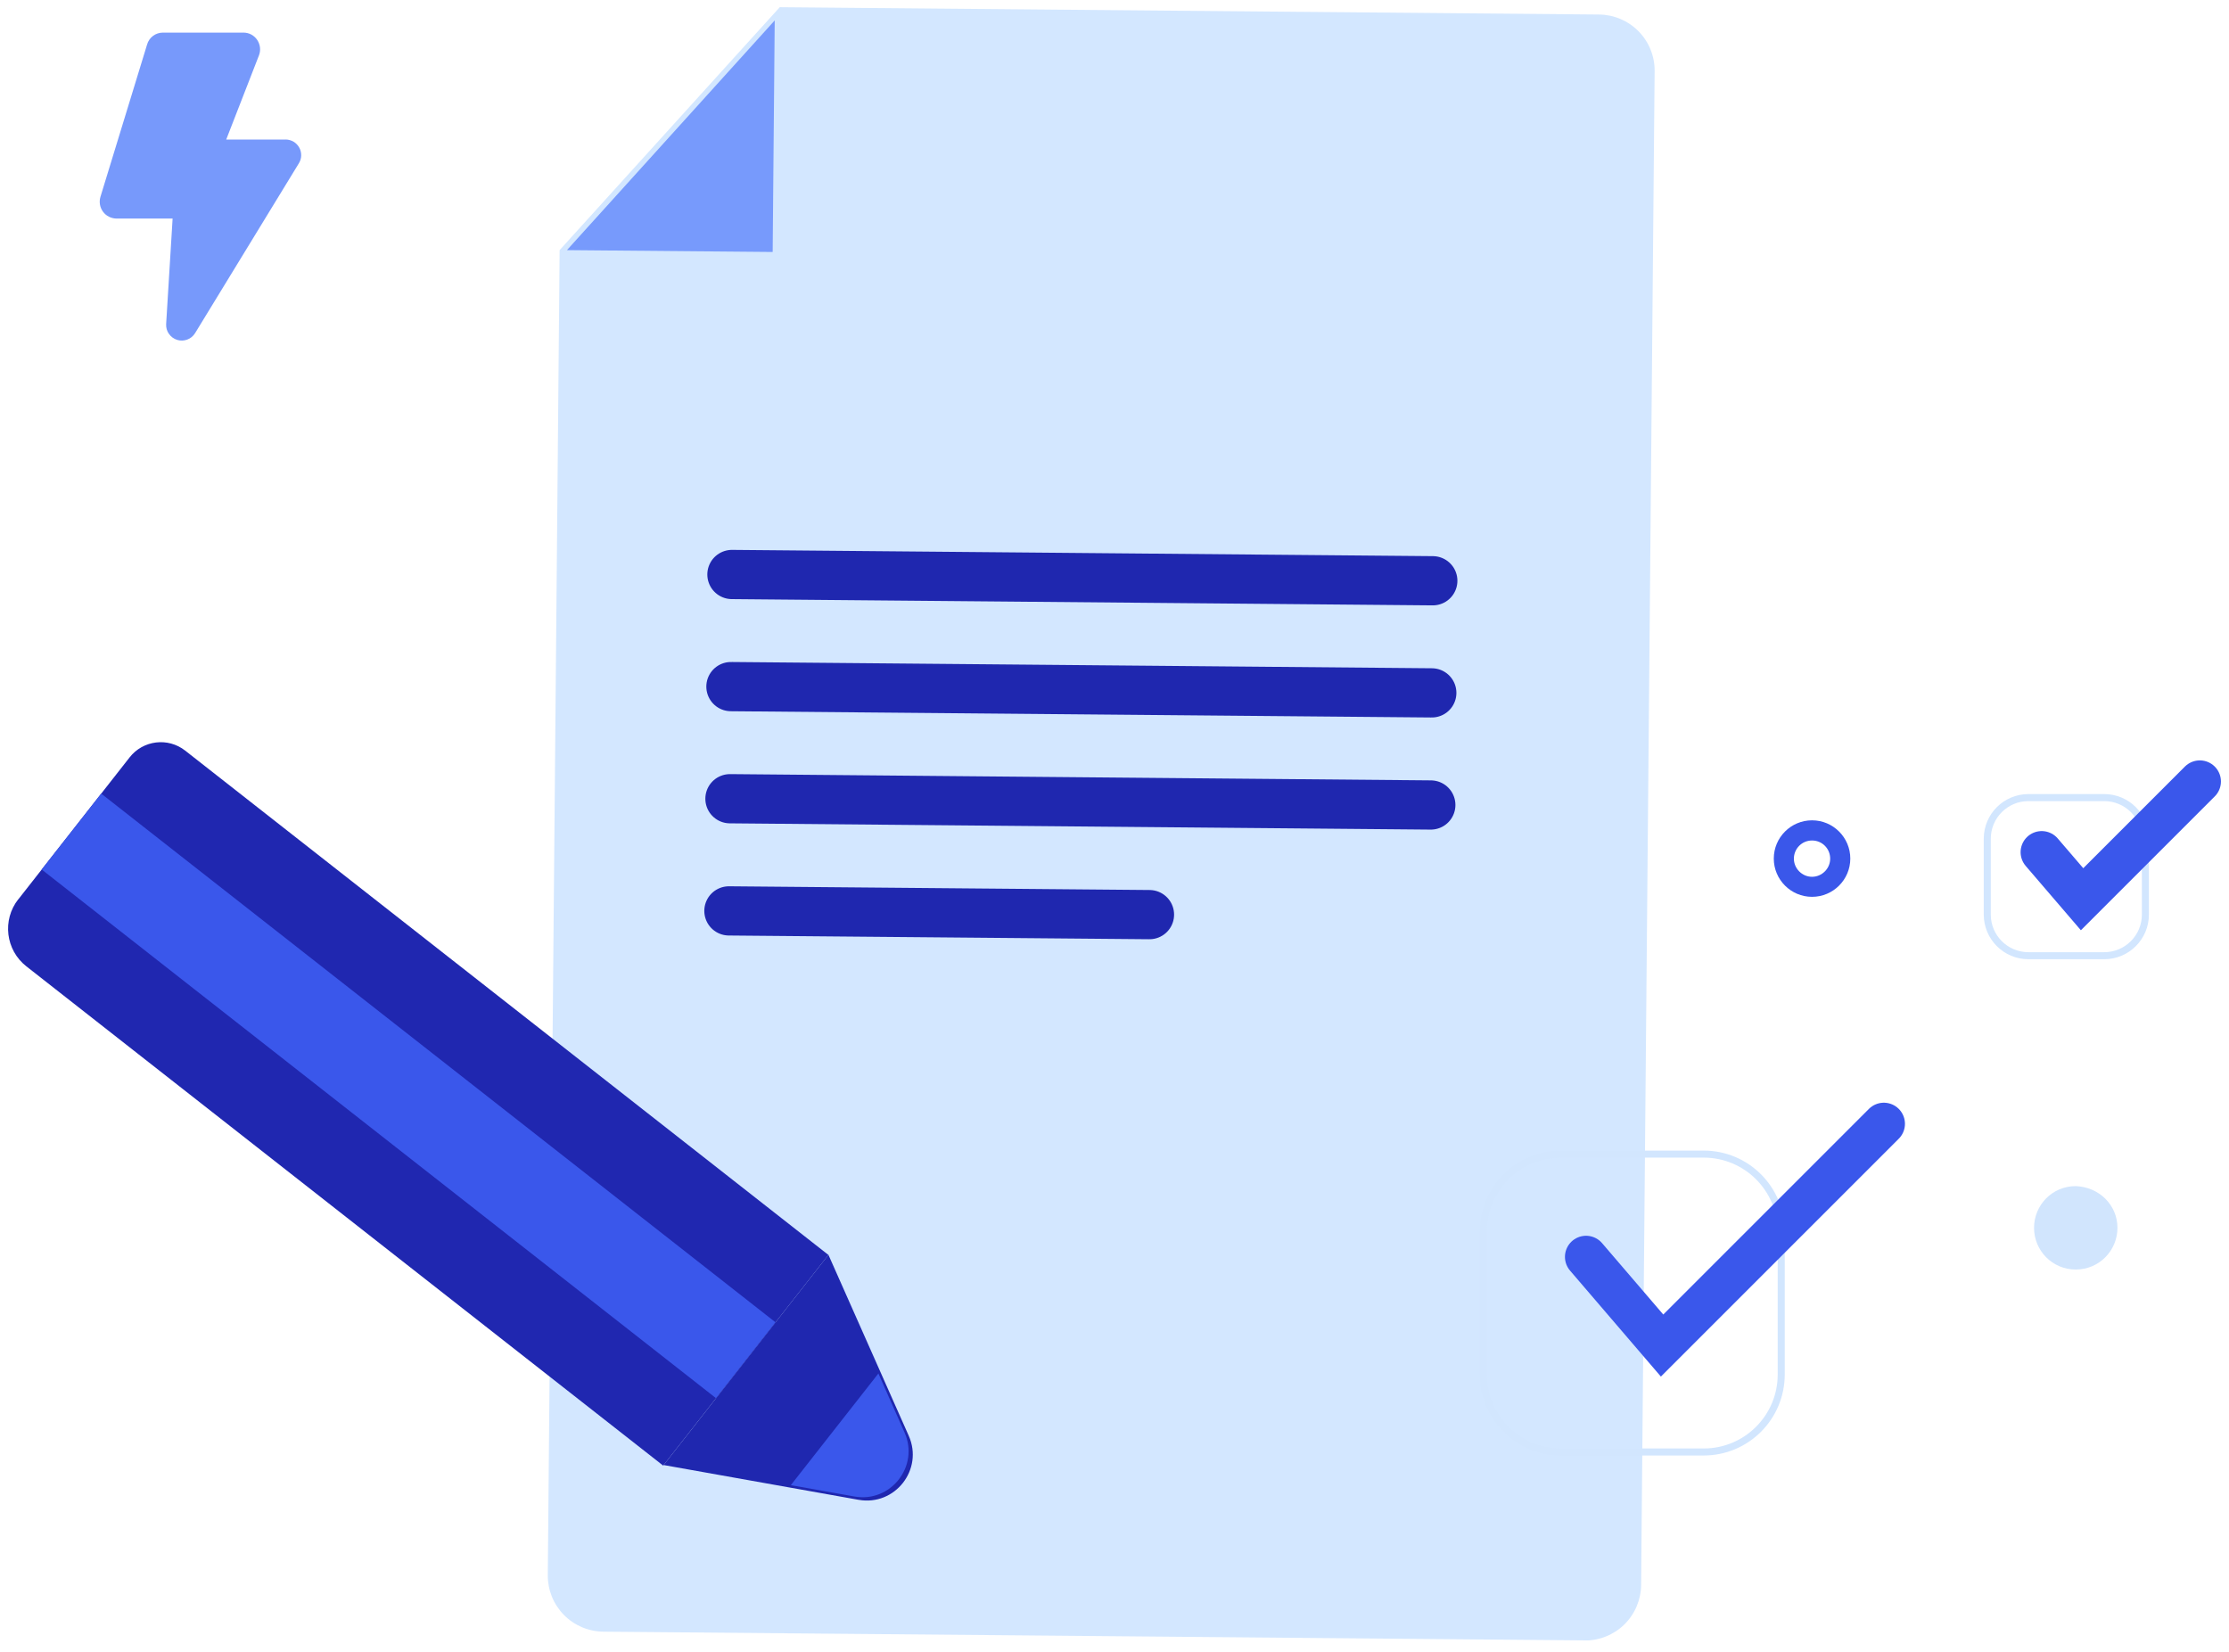 <svg xmlns="http://www.w3.org/2000/svg" fill="none" viewBox="0 0 116 86" height="86" width="116">
<g clip-path="url(#clip0_113_4312)">
<path fill="#D1E5FD" d="M110.195 63.903C110.195 65.081 109.25 66.073 108.024 66.073C106.798 66.073 105.854 65.081 105.854 63.903C105.854 62.724 106.798 61.732 108.024 61.732C109.25 61.779 110.195 62.724 110.195 63.903Z"></path>
<path fill="#3A57EA" d="M94.301 46.676C93.203 46.676 92.31 45.783 92.31 44.685C92.31 43.587 93.203 42.694 94.301 42.694C95.399 42.694 96.292 43.587 96.292 44.685C96.292 45.783 95.399 46.676 94.301 46.676ZM94.301 43.744C93.77 43.744 93.356 44.173 93.356 44.689C93.356 45.205 93.785 45.633 94.301 45.633C94.817 45.633 95.245 45.205 95.245 44.689C95.245 44.173 94.835 43.744 94.301 43.744Z"></path>
<path fill="#7799FB" d="M14.876 7.264H11.772L13.478 2.879C13.529 2.747 13.547 2.604 13.529 2.465C13.511 2.326 13.463 2.191 13.383 2.074C13.302 1.956 13.196 1.861 13.072 1.795C12.947 1.729 12.808 1.697 12.665 1.697H8.481C8.295 1.697 8.112 1.755 7.962 1.869C7.812 1.982 7.705 2.139 7.654 2.319L5.227 10.244C5.187 10.376 5.18 10.511 5.202 10.646C5.224 10.778 5.278 10.906 5.359 11.016C5.44 11.126 5.542 11.214 5.663 11.276C5.784 11.338 5.915 11.371 6.051 11.375H8.983L8.646 16.873C8.639 17.052 8.686 17.232 8.793 17.378C8.895 17.524 9.045 17.634 9.217 17.689C9.389 17.744 9.572 17.737 9.744 17.674C9.913 17.612 10.055 17.495 10.151 17.341L15.55 8.505C15.627 8.384 15.671 8.241 15.674 8.099C15.678 7.956 15.645 7.81 15.575 7.685C15.506 7.557 15.403 7.451 15.283 7.378C15.158 7.304 15.019 7.264 14.873 7.26L14.876 7.264Z"></path>
<path fill="#D3E7FF" d="M82.463 85.375L31.4 84.921C30.627 84.914 29.884 84.599 29.343 84.046C28.801 83.493 28.501 82.75 28.508 81.974L29.123 13.018L40.58 0.375L83.218 0.756C83.99 0.763 84.733 1.078 85.275 1.631C85.816 2.183 86.117 2.926 86.109 3.702L85.406 82.487C85.399 83.259 85.088 83.999 84.535 84.544C83.983 85.086 83.236 85.386 82.463 85.382V85.375Z"></path>
<path fill="#779AFC" d="M29.5 13.022L40.317 1.063L40.211 13.114L29.5 13.018V13.022Z"></path>
<path stroke-linecap="round" stroke-width="2.562" stroke="#1F27AF" d="M38.091 29.9L74.564 30.226"></path>
<path stroke-linecap="round" stroke-width="2.562" stroke="#1F27AF" d="M38.039 35.735L74.512 36.061"></path>
<path stroke-linecap="round" stroke-width="2.562" stroke="#1F27AF" d="M37.988 41.57L74.461 41.896"></path>
<path stroke-linecap="round" stroke-width="2.562" stroke="#1F27AF" d="M37.934 47.408L59.82 47.602"></path>
<path stroke-miterlimit="10" stroke-width="0.366" stroke="#D2E6FE" d="M109.507 41.511H105.561C104.379 41.511 103.42 42.47 103.42 43.653V47.599C103.42 48.782 104.379 49.74 105.561 49.74H109.507C110.69 49.74 111.649 48.782 111.649 47.599V43.653C111.649 42.47 110.69 41.511 109.507 41.511Z"></path>
<path stroke-linecap="round" stroke-miterlimit="10" stroke-width="2.196" stroke="#3A57EB" d="M106.253 44.352L108.354 46.801L114.482 40.673"></path>
<path stroke-miterlimit="10" stroke-width="0.366" stroke="#D2E6FE" d="M88.664 60.066H81.229C79.001 60.066 77.195 61.872 77.195 64.1V71.535C77.195 73.763 79.001 75.569 81.229 75.569H88.664C90.891 75.569 92.697 73.763 92.697 71.535V64.1C92.697 61.872 90.891 60.066 88.664 60.066Z"></path>
<path stroke-linecap="round" stroke-miterlimit="10" stroke-width="2.196" stroke="#3A57EB" d="M82.54 65.414L86.497 70.03L98.038 58.489"></path>
<path fill="#2027B0" d="M0.953 46.806L6.748 39.415C7.448 38.522 8.743 38.365 9.636 39.065L43.111 65.313L34.513 76.279L1.372 50.294C0.292 49.447 0.103 47.884 0.95 46.804L0.953 46.806Z"></path>
<path fill="#3A57EB" d="M5.267 41.304L2.17 45.254L37.267 72.773L40.363 68.824L5.267 41.304Z"></path>
<path fill="#1F27AF" d="M44.679 78.058L34.536 76.249L43.113 65.308L47.293 74.727C48.073 76.484 46.572 78.395 44.683 78.058H44.679Z"></path>
<path fill="#3A57EB" d="M41.155 77.296L44.464 77.886C46.353 78.222 47.854 76.312 47.074 74.555L45.713 71.483L41.155 77.296Z"></path>
</g>
<defs>
<clipPath id="clip0_113_4312">
<rect transform="translate(0.421 0.375)" fill="white" height="85" width="115.159"></rect>
</clipPath>
</defs>
</svg>
